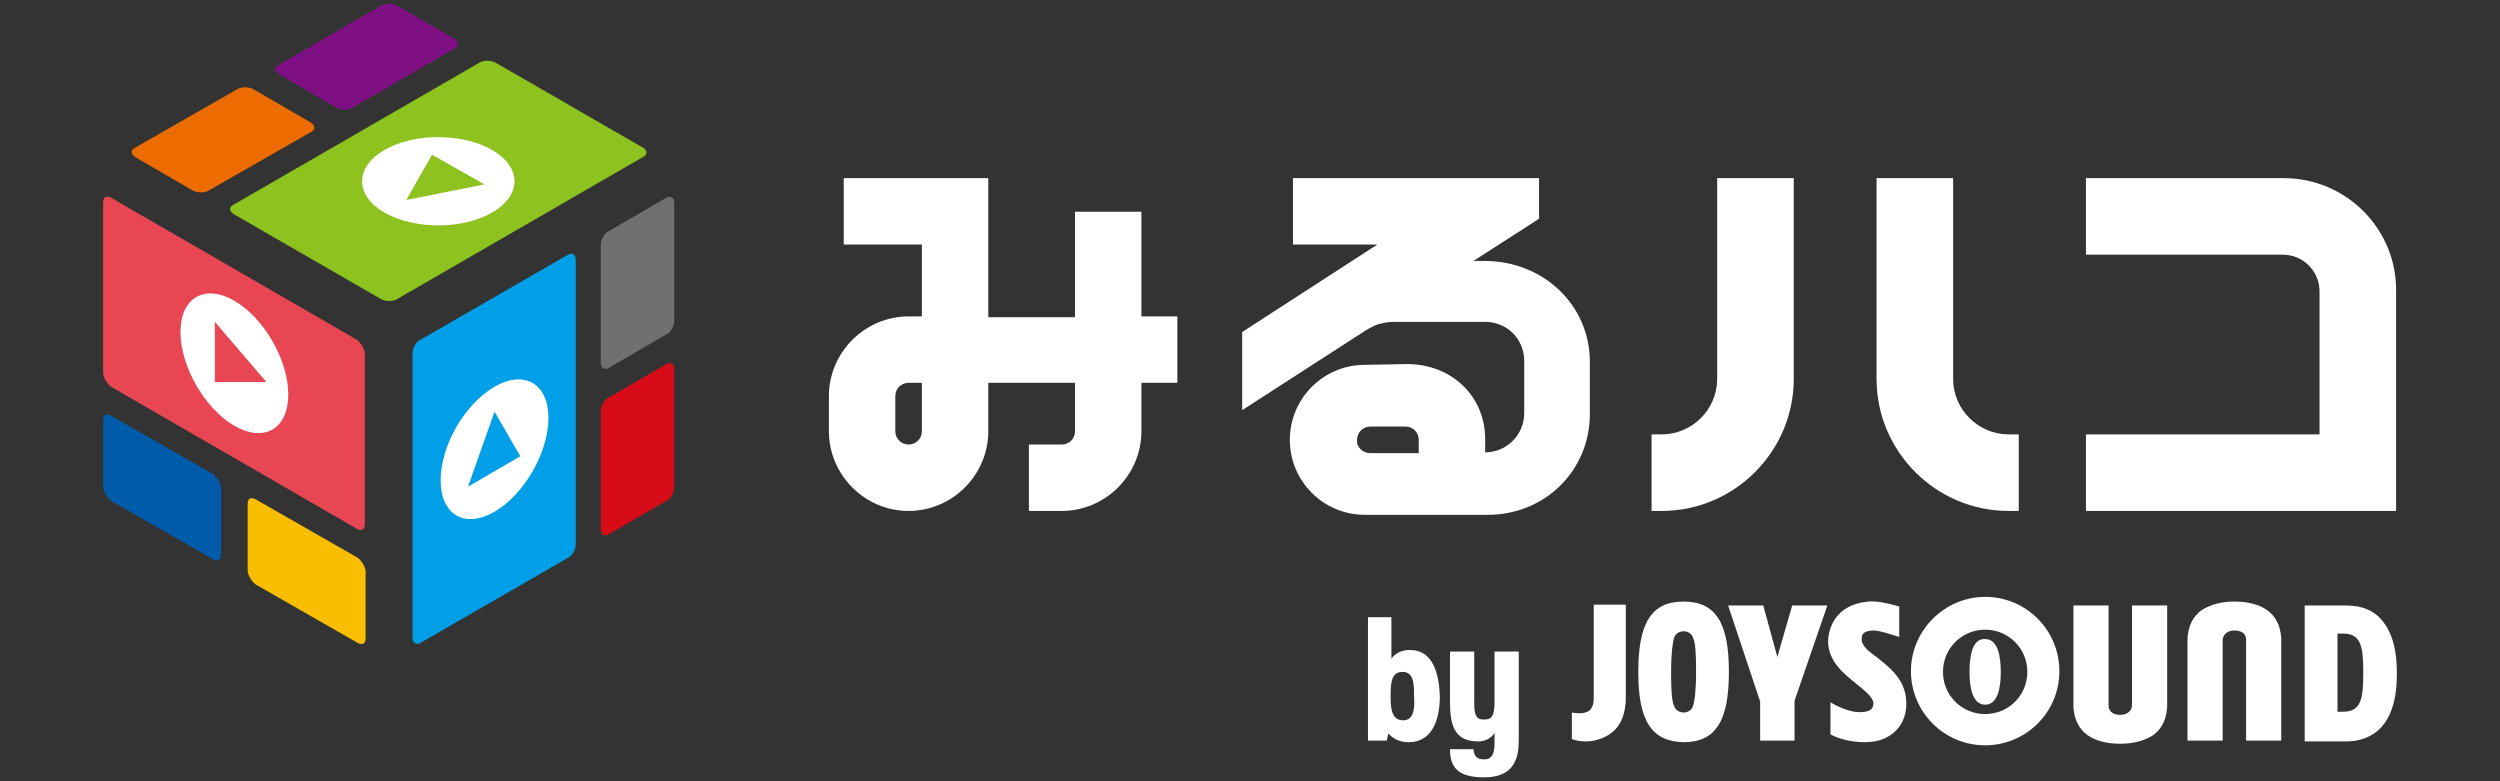 <?xml version="1.0" encoding="utf-8"?>
<!-- Generator: Adobe Illustrator 25.0.0, SVG Export Plug-In . SVG Version: 6.00 Build 0)  -->
<svg version="1.1" id="レイヤー_1" xmlns="http://www.w3.org/2000/svg" xmlns:xlink="http://www.w3.org/1999/xlink" x="0px"
	 y="0px" viewBox="0 0 320 100" style="enable-background:new 0 0 320 100;" xml:space="preserve">
<rect x="0" y="0" width="320" height="100" fill="#333333" stroke="none"/>
<style type="text/css">
	.st0{fill:#8DC21F;}
	.st1{fill:#FFFFFF;}
	.st2{fill:#EC6C00;}
	.st3{fill:#7F1083;}
	.st4{fill:#E84653;}
	.st5{fill:#F9BE00;}
	.st6{fill:#005BAB;}
	.st7{fill:#009FE8;}
	.st8{fill:#717071;}
	.st9{fill:#D70C18;}
</style>
<g>
	<g>
		<g>
			<path class="st0" d="M82.3,20.1c0.6-0.3,0.6-0.8,0-1.2L63.4,8c-0.6-0.3-1.5-0.3-2,0L29.9,26.2c-0.6,0.3-0.6,0.8,0,1.2l18.9,10.9
				c0.6,0.3,1.5,0.3,2,0L82.3,20.1z"/>
			<path class="st1" d="M49.2,27.2c-3.8-2.2-3.8-5.8,0-8c3.8-2.2,10-2.2,13.8,0c3.8,2.2,3.8,5.8,0,8C59.2,29.4,53,29.4,49.2,27.2"/>
			<polygon class="st0" points="62,23.6 55.3,19.8 52,25.6 			"/>
			<path class="st2" d="M17.3,18.9c-0.6,0.3-0.6,0.8,0,1.2l7.4,4.3c0.6,0.3,1.5,0.3,2,0l13.1-7.5c0.6-0.3,0.6-0.8,0-1.2l-7.4-4.3
				c-0.6-0.3-1.5-0.3-2,0L17.3,18.9z"/>
			<path class="st3" d="M58.2,6.2c0.6-0.3,0.6-0.8,0-1.2l-7.4-4.3c-0.6-0.3-1.5-0.3-2,0L35.7,8.3c-0.6,0.3-0.6,0.8,0,1.2l7.4,4.3
				c0.6,0.3,1.5,0.3,2,0L58.2,6.2z"/>
			<path class="st4" d="M14.2,25.3c-0.6-0.3-1-0.1-1,0.6v21.8c0,0.6,0.5,1.4,1,1.8l31.5,18.2c0.6,0.3,1,0.1,1-0.6V45.3
				c0-0.6-0.5-1.4-1-1.8L14.2,25.3z"/>
			<path class="st1" d="M36.9,50.5c0,4.4-3.1,6.2-6.9,4c-3.8-2.2-6.9-7.6-6.9-12c0-4.4,3.1-6.2,6.9-4C33.8,40.7,36.9,46.1,36.9,50.5
				"/>
			<polygon class="st4" points="27.5,41.2 27.5,48.9 34.1,48.9 			"/>
			<path class="st5" d="M45.8,82.3c0.6,0.3,1,0.1,1-0.6l0-8.5c0-0.6-0.5-1.4-1-1.8l-13.1-7.5c-0.6-0.3-1-0.1-1,0.6l0,8.5
				c0,0.6,0.5,1.4,1,1.8L45.8,82.3z"/>
			<path class="st6" d="M14.2,53.2c-0.6-0.3-1-0.1-1,0.6v8.5c0,0.6,0.5,1.4,1,1.8l13.1,7.5c0.6,0.3,1,0.1,1-0.6v-8.5
				c0-0.6-0.5-1.4-1-1.8L14.2,53.2z"/>
			<path class="st7" d="M52.8,81.7c0,0.6,0.5,0.9,1,0.6l18.9-10.9c0.6-0.3,1-1.1,1-1.8V33.2c0-0.6-0.5-0.9-1-0.6L53.8,43.5
				c-0.6,0.3-1,1.1-1,1.8V81.7z"/>
			<path class="st1" d="M63.3,49.5c3.8-2.2,6.9-0.4,6.9,4c0,4.4-3.1,9.8-6.9,12c-3.8,2.2-6.9,0.4-6.9-4C56.4,57,59.5,51.7,63.3,49.5
				"/>
			<polygon class="st7" points="59.9,62.3 66.6,58.4 63.3,52.7 			"/>
			<path class="st8" d="M86.3,25.9c0-0.6-0.5-0.9-1-0.6l-7.4,4.3c-0.6,0.3-1,1.1-1,1.8l0,15.1c0,0.6,0.5,0.9,1,0.6l7.4-4.3
				c0.6-0.3,1-1.1,1-1.8L86.3,25.9z"/>
			<path class="st9" d="M76.9,67.8c0,0.6,0.5,0.9,1,0.6l7.4-4.3c0.6-0.3,1-1.1,1-1.8V47.2c0-0.6-0.5-0.9-1-0.6l-7.4,4.3
				c-0.6,0.3-1,1.1-1,1.8L76.9,67.8z"/>
		</g>
		<path class="st1" d="M150.7,40.5h-4.6V27.1h-8.5v13.5h-11.1V22.8h-18.5v8.5h10v9.2h-1.7c-5.6,0-10.2,4.6-10.2,10.2v4.5
			c0,5.6,4.6,10.2,10.2,10.2c5.6,0,10.2-4.6,10.2-10.2V49h11.1v6.2c0,1-0.8,1.7-1.7,1.7h-4.2v8.5h4.2c5.6,0,10.2-4.6,10.2-10.2V49
			h4.6V40.5z M114.6,50.7c0-1,0.8-1.7,1.7-1.7h1.7v6.2c0,1-0.8,1.7-1.7,1.7c-1,0-1.7-0.8-1.7-1.7V50.7z"/>
		<path class="st1" d="M180.1,46.6c5.7,0,10,4.1,10,9.6l0,1.7c2.8,0,5-2.3,5-5v-6.7c0-2.8-2.2-5-5-5l-11.3,0c-0.5,0-1,0-1.5,0.1
			c-0.5,0.1-1,0.2-1.4,0.4c-0.4,0.2-0.8,0.4-1.1,0.6l-15.8,10.2V42.5l17.3-11.2h-10.8v-8.5H197V28l-8.4,5.4h1.4
			c7.6,0,13.5,5.7,13.5,12.9V53c0,7.2-5.7,12.9-13.1,12.9h-15.7c-5.3,0-9.6-4.3-9.6-9.6c0-5.3,4.3-9.6,9.6-9.6L180.1,46.6z
			 M175.4,58h6.2v-1.7c0-1-0.8-1.7-1.7-1.7h-4.5c-1,0-1.7,0.8-1.7,1.7C173.6,57.2,174.4,58,175.4,58"/>
		<path class="st1" d="M219.8,48.5c0,3.9-3.2,7.1-7.1,7.1h-1.3v9.8h1.3c9.3,0,16.9-7.6,16.9-16.9V22.8h-9.8V48.5z"/>
		<path class="st1" d="M257.1,55.6c-3.9,0-7.1-3.2-7.1-7.1V22.8h-9.8v25.7c0,9.3,7.6,16.9,16.9,16.9h1.3v-9.8H257.1z"/>
		<path class="st1" d="M292.3,22.8H267v9.8h25.2c2.6,0,4.7,2.1,4.7,4.7v18.3H267v9.8h39.7V37.3C306.8,29.3,300.3,22.8,292.3,22.8"/>
		<g>
			<g>
				<g>
					<g>
						<g>
							<g>
								<g>
									<path class="st1" d="M254.1,76.4c5.3,0,9.5,4.3,9.5,9.5c0,5.3-4.3,9.5-9.5,9.5c-5.3,0-9.5-4.3-9.5-9.5
										C244.6,80.7,248.9,76.4,254.1,76.4 M254.1,80.6c-3,0-5.4,2.4-5.4,5.4c0,3,2.4,5.4,5.4,5.4c3,0,5.4-2.4,5.4-5.4
										C259.5,83,257.1,80.6,254.1,80.6"/>
									<path class="st1" d="M252.1,86c0,1.8,0.3,4.2,2,4.2c1.7,0,2-2.4,2-4.2c0-1.8-0.3-4.2-2-4.2C252.4,81.7,252.1,84.1,252.1,86
										"/>
									<path class="st1" d="M295,77.5h5.3c2.1,0,3.8,0.7,4.9,2.3c1.1,1.5,1.6,3.6,1.6,6.4c0,2.8-0.5,4.9-1.6,6.4
										c-1.1,1.5-2.8,2.3-4.9,2.3H295V77.5z M299.2,91.1h0.7c2.3,0,2.6-1.6,2.6-5c0-3.4-0.3-5-2.6-5h-0.7V91.1z"/>
									<path class="st1" d="M209.7,86c0-6.3,1.7-9,5.8-9c4.1,0,5.8,2.7,5.8,9c0,6.3-1.7,9-5.8,9C211.4,94.9,209.7,92.3,209.7,86
										 M214.3,90.4c0.2,0.6,0.8,0.8,1.2,0.8c0.4,0,1-0.2,1.2-0.8c0.2-0.6,0.4-2,0.4-4.4c0-2.5-0.1-3.8-0.4-4.4
										c-0.2-0.6-0.8-0.8-1.2-0.8c-0.4,0-1,0.2-1.2,0.8c-0.2,0.6-0.4,2-0.4,4.4C213.9,88.5,214,89.8,214.3,90.4"/>
									<path class="st1" d="M208.1,77.4v11.9c0,2-0.6,3.5-1.7,4.4c-1.2,1-3.3,1.6-5.2,0.9v-3.4c1.1,0.2,1.8,0.1,2.3-0.3
										c0.3-0.3,0.5-0.8,0.5-1.5v-12H208.1z"/>
									<path class="st1" d="M239.1,77c-1.9,0.2-3.3,0.9-4.2,2.2c-0.8,1.2-0.9,2.4-0.9,2.9c0,2.6,2.1,4.2,3.7,5.5
										c1.1,0.9,2,1.6,2.1,2.4c0,0.3-0.1,0.6-0.3,0.8c-0.5,0.4-1.5,0.4-2.2,0.3c-1-0.2-2-0.6-3-1.2l0,0V94l0,0
										c1.1,0.6,2.7,1,4.4,1c1.7,0,3-0.5,4-1.5c0.9-0.9,1.4-2.3,1.3-3.7c-0.1-2.9-2.2-4.4-3.8-5.7c-1-0.7-1.8-1.4-1.9-2.1
										c0-0.4,0-0.7,0.2-0.9c0.3-0.3,0.8-0.4,1.4-0.4c1,0.1,1.8,0.4,3.1,0.8c0,0,0.1,0,0.1,0l0,0v-3.9l-0.1,0
										C241.6,77.2,240.2,76.9,239.1,77"/>
									<polygon class="st1" points="233.9,77.5 229.7,89.7 229.7,94.8 225.3,94.8 225.3,89.8 221.2,77.5 225.7,77.5 227.5,84.1 
										229.4,77.5 									"/>
									<path class="st1" d="M265.4,77.5c0,0,0,13,0,13c0.1,1.6,0.7,2.8,1.8,3.6c1,0.7,2.4,1.1,4.2,1.1c1.7,0,3.1-0.4,4.2-1.1
										c1.1-0.8,1.7-2,1.8-3.6v-13h-4.5v12.8c-0.1,1-1,1.2-1.5,1.2c-0.6,0-1.5-0.2-1.5-1.2V77.5H265.4z"/>
									<path class="st1" d="M292,94.8c0,0,0-13.1,0-13.1c-0.1-1.6-0.7-2.8-1.8-3.6c-1-0.7-2.4-1.1-4.2-1.1c-1.7,0-3.1,0.4-4.2,1.1
										c-1.1,0.8-1.7,2-1.8,3.6l0,13.1h4.5V81.9c0.1-1,1-1.2,1.5-1.2c0.6,0,1.5,0.2,1.5,1.2v12.9H292z"/>
								</g>
							</g>
						</g>
					</g>
					<g>
						<path class="st1" d="M180.5,83.2c-1,0-1.8,0.3-2.4,1.1V79h-3v15.8h1.6h0.8l0.2-0.9c0.7,0.7,1.5,1.1,2.6,1.1c3.2,0,4-3.2,4-5.9
							C184.2,86.4,183.5,83.2,180.5,83.2z M179.6,92.2c-1.5,0-1.6-1.6-1.6-3.1c0-1.4,0-3.1,1.5-3.1c1.5,0,1.5,1.6,1.5,3.1
							C181.1,90.6,181,92.2,179.6,92.2z"/>
						<path class="st1" d="M191.3,83.4v6.4c0,1.9-0.4,2.3-1.3,2.3c-1,0-1.3-0.4-1.3-2.2v-6.5h-3.1v6.3c0,2.9,0.4,5.2,3.6,5.2
							c0.9,0,1.7-0.4,2.1-1.1v1.3c0,0.9-0.1,2.1-1.3,2.1c-1,0-1.3-0.4-1.4-1.3h-3c0,2.5,1.2,3.6,4.4,3.6c3.9,0,4.4-2.6,4.4-4.7V83.4
							H191.3z"/>
					</g>
				</g>
			</g>
		</g>
	</g>
</g>
</svg>
